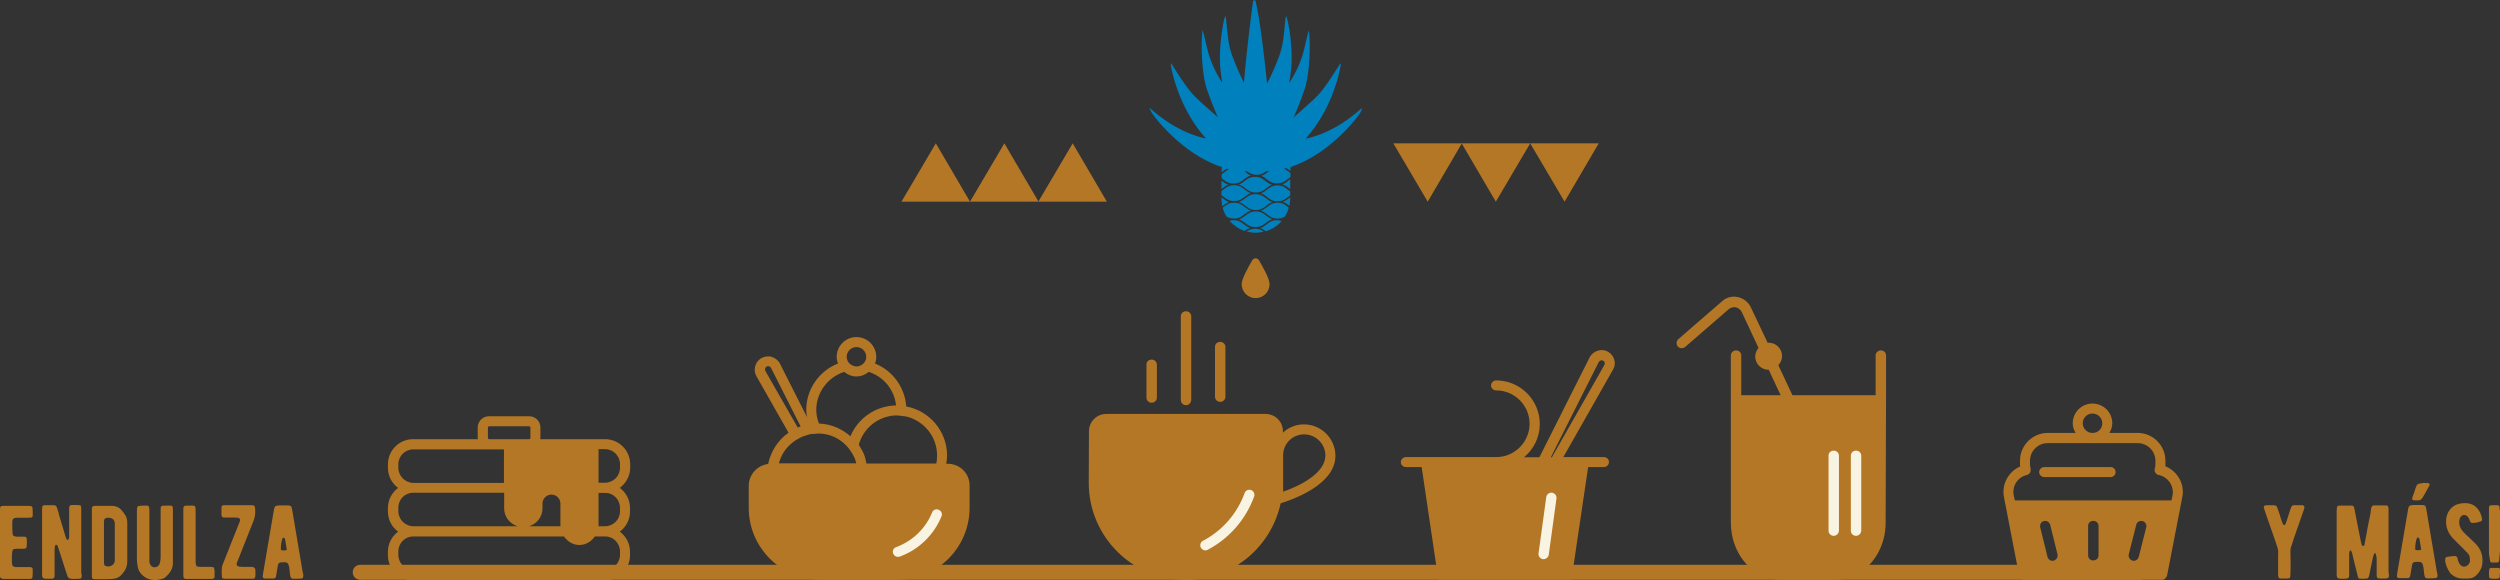 <svg xmlns="http://www.w3.org/2000/svg" xmlns:xlink="http://www.w3.org/1999/xlink" id="Capa_1" x="0px" y="0px" viewBox="0 0 1200 278.4" style="enable-background:new 0 0 1200 278.4;" xml:space="preserve"><rect x="0" y="0" width="1200" height="278.4" fill="#333333" stroke="none"/> <style type="text/css"> .st0{fill:#B47725;} .st1{fill:#0080BD;} .st2{fill:#B37725;} .st3{fill:#F9F3E2;} </style> <g> <g> <g> <path class="st0" d="M609.4,136.4c0,3.7-3,6.7-6.7,6.7s-6.7-3-6.7-6.7c0-2.5,3.1-8.1,5.1-11.5c0.7-1.2,2.5-1.2,3.2,0 C606.3,128.3,609.4,133.9,609.4,136.4z"></path> <g> <path class="st1" d="M652.5,52.9c-10.8,9.4-20.5,12.6-25.9,13.7c0.7-0.8,1.3-1.4,2-2.3c10.9-13.2,14.4-29.2,14.9-33 c0.1-0.5,0.1-0.8,0-0.9c-0.3-0.1-5.8,9.6-10.4,14.8c-1.9,2.1-6.9,6.6-12.2,11.2c2-4.4,3.7-8.9,5-12.6c3.2-8.9,3-23.8,2.5-28 c-0.1-0.7-0.1-1.1-0.2-1.1c-0.2,0-2.3,9.6-2.8,11.2c-1.9,6.1-4.3,10.5-6.6,14c0.4-2.5,0.8-5,1-7.4c0.9-9.8-1.4-22.6-2.3-24.4 c-0.8-1.8-0.6,8.1-2.4,15.3c-1.2,4.8-4.7,12.4-6.9,16.8c-1.4-13.8-3.5-31.3-5.4-39.1c0,0,0-1.1-0.7-1s-0.7,1-0.7,1 s-2.9,20.8-4.3,38.7c-2.2-4.5-5.5-11.8-6.7-16.5c-1.8-7.2-1.6-17.1-2.4-15.3c-0.8,1.8-3.1,14.7-2.3,24.4c0.2,2.4,0.6,4.9,1,7.4 c-2.3-3.5-4.7-8-6.6-14c-0.5-1.6-2.6-11.2-2.8-11.2c-0.2,0-0.2,0.5-0.2,1.1c-0.5,4.2-0.7,19.2,2.5,28c1.3,3.7,3,8.1,5,12.6 c-5.3-4.6-10.3-9-12.2-11.2c-4.6-5.2-10.1-14.8-10.4-14.8c0,0,0,0.3,0,0.9c0.5,3.8,4.1,19.8,14.9,33c0.7,0.8,1.3,1.5,2,2.3 c-5.4-1.1-15.1-4.3-25.9-13.7c-1.8-1.6-1.5-1.1-0.3,1.1c0.9,1.7,14.6,20.1,33.8,26.3c0,0.3-0.1,0.5-0.1,0.8v1.7 c0.3-0.2,0.6-0.5,0.9-0.7c0.5-0.4,1-0.7,1.5-1c0.4,0.1,0.8,0.2,1.1,0.2c-0.8,0.4-1.5,0.9-2.1,1.4c-0.5,0.4-0.9,0.7-1.4,1v1.9 c0.2,0.2,0.5,0.4,0.7,0.6c1.3,1,2.5,2,5,2s3.7-1,5-2c0.9-0.7,1.9-1.5,3.3-1.9c-1.1-0.4-1.9-1-2.6-1.6c-0.2-0.1-0.3-0.2-0.5-0.4 c0.4,0,0.9,0,1.3,0c1.2,0.9,2.4,1.7,4.6,1.7c2.2,0,3.4-0.8,4.6-1.7c0.5,0,1-0.1,1.5-0.1c-0.2,0.1-0.4,0.3-0.6,0.4 c-0.9,0.7-1.9,1.5-3.3,1.9c1.1,0.4,1.9,1,2.6,1.6c1.3,1,2.5,2,5,2s3.7-1,5-2c0.5-0.4,0.9-0.7,1.4-1v-1.9 c-0.2-0.2-0.5-0.4-0.7-0.6c-0.7-0.6-1.5-1.1-2.4-1.5c0.4-0.1,0.8-0.2,1.2-0.3c0.6,0.4,1.2,0.8,1.7,1.2c0.1,0.1,0.2,0.1,0.2,0.2 v-1.1c0-0.3-0.1-0.5-0.1-0.8c19.2-6.2,32.8-24.5,33.7-26.2C654,51.9,654.4,51.3,652.5,52.9z"></path> <path class="st1" d="M615.7,96.9c1.3,0.4,2.2,1.1,3.1,1.8c0,0,0.1,0.1,0.1,0.1c0.2-1.1,0.4-2.3,0.4-3.5v-0.6 c-0.2,0.2-0.4,0.3-0.6,0.5C617.8,95.8,616.9,96.5,615.7,96.9z"></path> <path class="st1" d="M615.5,88.5c1.3,0.4,2.3,1.1,3.2,1.8c0.2,0.2,0.4,0.3,0.6,0.4v-4.7c-0.3,0.2-0.6,0.5-0.9,0.7 C617.5,87.5,616.6,88.1,615.5,88.5z"></path> <path class="st1" d="M613.2,89c-2.5,0-3.7,1-5,2c-0.9,0.7-1.8,1.4-3,1.8c1.3,0.4,2.2,1.1,3,1.8c1.3,1,2.5,2,5,2c2.5,0,3.7-1,5-2 c0.4-0.3,0.7-0.6,1.1-0.8v-1.9c-0.4-0.3-0.7-0.5-1.1-0.8C616.9,90,615.7,89,613.2,89z"></path> <path class="st1" d="M589.7,105.3C589.8,105.3,589.8,105.3,589.7,105.3C589.8,105.2,589.7,105.2,589.7,105.3 C589.7,105.2,589.7,105.3,589.7,105.3z"></path> <path class="st1" d="M594.7,105.3c1.2,0.4,2.1,1.1,2.9,1.7c1.3,1,2.5,2,5,2c2.5,0,3.7-1,5-2c0.9-0.7,1.8-1.4,3.1-1.8 c-1.2-0.4-2.1-1.1-2.9-1.7c-1.3-1-2.5-2-5-2s-3.7,1-5,2C596.9,104.2,596,104.9,594.7,105.3z"></path> <path class="st1" d="M615.7,105.4c0.1-0.1,0.1-0.1,0.2-0.2c-0.1,0-0.2,0.1-0.4,0.1C615.6,105.3,615.7,105.4,615.7,105.4z"></path> <path class="st1" d="M598.4,111.1c1.4,0.4,2.8,0.6,4.3,0.6c1.4,0,2.6-0.2,3.9-0.5c-1-0.8-2.2-1.4-4.2-1.4 C600.6,109.8,599.5,110.4,598.4,111.1z"></path> <path class="st1" d="M597.3,102.9c0.9-0.7,1.8-1.4,3.1-1.8c-1.2-0.4-2.1-1.1-3-1.8c-1.3-1-2.5-2-5-2s-3.7,1-5,2 c-0.2,0.1-0.3,0.2-0.5,0.4c0.4,1.5,1,2.9,1.8,4.2c0.9,0.6,2,1,3.6,1C594.8,104.9,596,103.9,597.3,102.9z"></path> <path class="st1" d="M608,107.7c-0.9,0.7-1.8,1.4-3.1,1.8c1.1,0.4,1.9,0.9,2.7,1.5c3-0.9,5.6-2.6,7.6-4.9 c-0.6-0.2-1.3-0.4-2.2-0.4C610.5,105.7,609.3,106.6,608,107.7z"></path> <path class="st1" d="M597.1,107.7c-1.3-1-2.5-2-5-2c-0.7,0-1.3,0.1-1.9,0.3c1.9,2.2,4.4,3.9,7.2,4.9c0.7-0.6,1.5-1.1,2.6-1.4 C598.9,109,598,108.4,597.1,107.7z"></path> <path class="st1" d="M610.6,88.7c-1.3-0.4-2.3-1.1-3.2-1.8c-1.3-1-2.5-2-5-2s-3.7,1-5,2c-0.8,0.7-1.7,1.3-2.8,1.7 c1.3,0.4,2.3,1.1,3.2,1.8c1.3,1,2.5,2,5,2c2.5,0,3.7-1,5-2C608.6,89.7,609.4,89.1,610.6,88.7z"></path> <path class="st1" d="M586.5,86.8c-0.1-0.1-0.2-0.1-0.2-0.2v4.2c0.2-0.1,0.4-0.3,0.6-0.5c0.8-0.7,1.7-1.3,2.8-1.7 C588.4,88.3,587.4,87.6,586.5,86.8z"></path> <path class="st1" d="M610.8,97c-1.3-0.4-2.2-1.1-3.1-1.8c-1.3-1-2.5-2-5-2s-3.7,1-5,2c-0.9,0.7-1.8,1.3-3,1.8 c1.3,0.4,2.2,1.1,3.1,1.8c1.3,1,2.5,2,5,2s3.7-1,5-2C608.7,98,609.6,97.4,610.8,97z"></path> <path class="st1" d="M586.9,95.2c-0.2-0.2-0.4-0.3-0.6-0.4v0.6c0,1.2,0.2,2.4,0.4,3.6c0.1-0.1,0.2-0.1,0.2-0.2 c0.9-0.7,1.8-1.3,3-1.8C588.7,96.5,587.8,95.9,586.9,95.2z"></path> <path class="st1" d="M613.3,97.3c-2.5,0-3.7,1-5,2c-0.9,0.7-1.8,1.4-3.1,1.8c1.2,0.4,2.1,1.1,3,1.8c1.3,1,2.5,2,5,2 c1.6,0,2.7-0.4,3.6-1c0.8-1.3,1.4-2.7,1.8-4.2c-0.1-0.1-0.2-0.2-0.4-0.3C617,98.3,615.7,97.3,613.3,97.3z"></path> <path class="st1" d="M586.3,93.7c0.4,0.3,0.7,0.5,1.1,0.8c1.3,1,2.5,2,5,2c2.5,0,3.7-1,5-2c0.9-0.7,1.8-1.4,3-1.8 c-1.2-0.4-2.2-1.1-3-1.8c-1.3-1-2.5-2-5-2s-3.7,1-5,2c-0.4,0.3-0.7,0.6-1.1,0.8V93.7z"></path> </g> </g> <g> <g> <polygon class="st0" points="432.7,96.8 465.6,96.8 449.2,68.8 "></polygon> <polygon class="st0" points="465.6,96.8 498.5,96.8 482.1,68.8 "></polygon> <polygon class="st0" points="498.4,96.8 531.3,96.8 514.9,68.8 "></polygon> </g> </g> <g> <g> <polygon class="st0" points="767.4,68.8 734.5,68.8 751,96.8 "></polygon> <polygon class="st0" points="734.5,68.8 701.6,68.8 718,96.8 "></polygon> <polygon class="st0" points="701.7,68.8 668.8,68.8 685.3,96.8 "></polygon> </g> </g> </g> <g> <path class="st2" d="M1027.3,278.3H172.9c-2,0-3.6-1.6-3.6-3.6c0-2,1.6-3.6,3.6-3.6h854.4c2,0,3.6,1.6,3.6,3.6 C1030.9,276.7,1029.3,278.3,1027.3,278.3z"></path> <g> <g> <path class="st0" d="M15.7,274.7c0,0.9,0,1.6-0.1,2.1c0,0.5-0.2,0.9-0.6,1c-0.4,0.1-1,0.1-1.8,0.1H2.4c-0.5,0-0.9,0-1.2-0.1 c-0.3,0-0.6-0.2-0.8-0.3S0.1,277,0,276.7c0-0.3,0-1,0-2.2v-29.1c0-0.9,0-1.6,0.1-1.9c0.1-0.3,0.3-0.5,0.6-0.6 c0.3-0.1,0.9-0.1,1.8-0.1h10.8c1.1,0,1.8,0.1,2.1,0.4c0.2,0.2,0.3,1.1,0.3,2.5c0,0.8,0,1.4,0,1.7c0,0.5-0.2,0.9-0.6,1 c-0.4,0.1-1,0.1-2,0.1h-5c-0.8,0-1.4,0.2-1.7,0.5c-0.3,0.3-0.5,0.8-0.5,1.6l0,2.1c0,0.6,0,1.6,0.1,2.9c0,0.6,0.1,1.1,0.4,1.5 c0.2,0.2,0.5,0.3,0.9,0.4c0.4,0.1,0.9,0.1,1.6,0.1c1.3,0,2.2,0,2.5,0c0.6,0,1,0.1,1.2,0.3c0.2,0.2,0.3,0.6,0.3,1.2l0,1.3 c0,0.4,0,1.1-0.1,1.9c0,0.7-0.4,1-1.1,1.1c-0.5,0-1.6,0-3.4,0c-1,0-1.7,0.1-2,0.4c-0.3,0.3-0.5,0.9-0.5,2 c-0.1,0.9-0.1,1.7-0.1,2.3l0,1.9c0.1,0.8,0.2,1.4,0.5,1.7c0.3,0.3,0.9,0.5,1.7,0.5H13c0.2,0,0.6,0,1.1,0c0.5,0,0.9,0.1,1.2,0.2 c0.2,0.1,0.4,0.4,0.4,0.8C15.7,273.4,15.7,273.9,15.7,274.7z"></path> <path class="st0" d="M39.1,277.2c-0.2,0.4-0.4,0.6-0.9,0.6c-0.4,0-1.4,0.1-3.1,0.1c-1.5,0-2.4-0.4-2.7-1.3 c-0.1-0.3-0.2-0.6-0.2-0.8l-0.3-0.7l-3.7-11.5l-0.6-1.7c-0.2-0.3-0.4-0.4-0.6-0.4c-0.3,0-0.5,0.2-0.6,0.5 c-0.1,0.4-0.2,1.1-0.2,2.2v10.9c0,1,0,1.7-0.1,2c-0.1,0.3-0.3,0.5-0.6,0.6c-0.4,0.1-1,0.1-2.1,0.1h-1.8c-0.6-0.1-1-0.3-1.2-0.7 c-0.1-0.4-0.2-0.8-0.2-1.4c0-0.5,0-0.8,0-1v-29.3c0-1,0-1.8,0.1-2.2c0.1-0.4,0.4-0.6,0.9-0.7h4.8c0.6,0,1.1,0.4,1.3,1.1l0.6,1.9 c0.3,0.9,0.5,1.6,0.5,1.9c1.7,5.7,2.8,9.2,3.2,10.6l0.3,0.7c0.1,0.3,0.3,0.4,0.6,0.4c0.1,0,0.2,0,0.3-0.1 c0.1-0.1,0.2-0.2,0.2-0.4c0.1-0.3,0.2-0.6,0.2-0.9c0-0.3,0-0.5,0-0.9c0-3.5,0-6.3,0-8.3c0-2,0-3.2,0-3.6c0-0.9,0-1.5,0.1-1.8 c0.1-0.3,0.3-0.5,0.6-0.6c0.3-0.1,0.9-0.1,1.8-0.1c1.1,0,1.9,0,2.4,0.1c0.5,0,0.7,0.2,0.8,0.6c0.1,0.4,0.1,1,0.1,1.9v29.9 C39.3,276.1,39.3,276.8,39.1,277.2z"></path> <path class="st0" d="M60.4,247.7c0.4,0.9,0.7,2,0.7,3.2v18.4c0,1.8-0.4,3.3-1.3,4.7c-0.8,1.2-1.5,2-2.2,2.6 c-0.7,0.5-1.5,0.9-2.4,1.1c-0.9,0.2-2.1,0.3-3.7,0.3l-5.9,0h-0.2c-0.5,0-0.8-0.1-1-0.3c-0.2-0.2-0.3-0.5-0.3-0.8c0-0.3,0-1,0-2 v-29.2l0-1.8c0.1-0.5,0.2-0.8,0.6-0.9c0.3-0.1,0.7-0.2,1.3-0.2c3.4,0,5.5,0,6.3,0c0.8,0,1.2,0,1.3,0c1.8,0,3.4,0.6,4.6,1.9 C59.1,245.7,59.9,246.8,60.4,247.7z M55.1,251.2c-0.1-1.8-1.2-2.7-3.3-2.7c-0.7,0-1.2,0.2-1.5,0.5c-0.3,0.3-0.4,0.9-0.4,1.7 v18.4c0,0.8,0,1.4,0.1,1.8c0.1,0.4,0.3,0.7,0.8,0.8c0.3,0.1,0.7,0.2,1.1,0.2c0.8,0,1.6-0.3,2.2-0.8c0.6-0.5,1-1.2,1-2v-16.6 C55.1,251.8,55.1,251.3,55.1,251.2z"></path> <path class="st0" d="M79.2,277.2c-0.2,0.2-0.5,0.4-0.9,0.5c-1.4,0.5-2.7,0.7-4,0.7c-2.9,0-5.2-1.2-7-3.5c-0.5-0.7-0.8-1.4-1-2 c-0.4-1.7-0.6-3.1-0.6-4.3v-23.3c0-1.2,0.1-2,0.4-2.2c0.3-0.3,1.2-0.4,2.8-0.4c0.8,0,1.4,0,1.6,0c0.5,0,0.9,0.2,1,0.6 c0.1,0.4,0.2,0.8,0.2,1.4c0,0.5,0,0.9,0,1.2v21.5c0,0.9,0,1.6,0,2c0,0.8,0.3,1.5,0.8,2.1c0.5,0.6,1.2,0.9,2,0.8 c1-0.2,1.7-0.7,2.1-1.6c0.3-0.9,0.5-2,0.5-3.4v-22.1c0-0.9,0-1.5,0.1-1.8s0.3-0.5,0.6-0.6c0.3-0.1,0.9-0.1,1.8-0.1 c1.1,0,1.9,0,2.4,0c0.5,0,0.8,0.3,0.9,0.7s0.1,1.1,0.1,2.1v24.1C83.2,272.5,81.9,275,79.2,277.2z"></path> <path class="st0" d="M103,274.9c0,0.8,0,1.4,0,1.8c0,0.5-0.2,0.9-0.5,1c-0.3,0.1-0.6,0.2-1,0.2c-0.4,0-0.6,0-0.8,0H90.4 c-0.8,0-1.4,0-1.7-0.1c-0.3-0.1-0.5-0.3-0.6-0.6c-0.1-0.3-0.1-0.8-0.1-1.7v-30.3c0-0.9,0-1.5,0.1-1.8c0.1-0.3,0.3-0.5,0.6-0.6 c0.3-0.1,0.9-0.1,1.8-0.1c1.1,0,1.9,0,2.2,0c0.6,0,0.9,0.2,1,0.6c0.1,0.3,0.2,0.8,0.2,1.4c0,0.5,0,0.9,0,1.2v22.3l0,2 c0.1,0.6,0.2,1,0.3,1.3c0.1,0.3,0.4,0.4,0.8,0.5c0.4,0,1.1,0.1,2.1,0.1h1.9h2c0.8,0,1.3,0.1,1.5,0.2c0.2,0.1,0.3,0.5,0.4,1 C103,273.5,103,274.1,103,274.9z"></path> <path class="st0" d="M122.2,272.6c0.2,0.2,0.3,0.5,0.4,1c0,0.3,0,0.8,0,1.5c0,0.7,0,1.2,0,1.5c-0.1,0.4-0.2,0.7-0.4,0.9 c-0.2,0.2-0.4,0.3-0.7,0.3c-0.3,0-0.9,0-1.8,0h-10.9c-0.8,0-1.4,0-1.7-0.1c-0.3-0.1-0.5-0.3-0.6-0.8c0-0.5-0.1-1.3-0.1-2.2 c0-1.7,0.1-2.8,0.4-3.5l8.3-20.9c0.1-0.2,0.1-0.4,0.1-0.7c0-0.5-0.2-0.9-0.7-1c-0.5-0.1-1.1-0.2-2.1-0.2h-3.8 c-0.8,0-1.4,0-1.7-0.1c-0.3-0.1-0.5-0.4-0.6-1l0-1.8l0-1.8c0-0.6,0.2-1,0.6-1.1c0.4-0.1,1-0.1,1.9-0.1H120c0.8,0,1.4,0,1.7,0.1 c0.3,0.1,0.5,0.3,0.6,0.6c0.1,0.3,0.2,0.9,0.2,1.7c0.1,1.9-0.2,3.8-1,5.6c-0.1,0.3-0.7,1.8-1.8,4.5l-5.6,14.2 c0,0.1-0.1,0.3-0.3,0.7c-0.2,0.4-0.2,0.7-0.2,1c0,0.6,0.4,0.9,1.3,1.1c0.5,0.1,1.9,0.1,4.2,0.1h2.2 C121.6,272.3,122,272.4,122.2,272.6z"></path> <path class="st0" d="M145.6,276.3c0,0.6-0.1,1-0.4,1.2c-0.2,0.2-1.1,0.3-2.8,0.3h-1.6c-0.5,0-0.8-0.1-1-0.3 c-0.2-0.2-0.3-0.4-0.4-0.8c-0.1-0.3-0.2-1-0.3-2c-0.1-1.1-0.2-1.7-0.2-1.8c-0.1-0.7-0.2-1.4-0.5-2c-0.2-0.6-0.7-0.9-1.5-1 l-0.4,0c-1,0-1.6,0-2,0.1c-0.4,0.1-0.7,0.3-0.9,0.7c-0.2,0.3-0.3,1-0.4,1.8l-0.7,4.1c-0.1,0.7-0.5,1.1-1.3,1.1l-2.2,0l-1.8,0 c-0.7,0-1.1-0.4-1.1-1c0-0.2,0.1-0.8,0.2-1.6c0.8-4.8,1.8-10.3,2.8-16.4c1-6.1,1.8-10.8,2.4-14.1c0.1-0.8,0.4-1.4,0.7-1.6 c0.3-0.2,0.9-0.4,1.7-0.4h4.6c0.5,0.1,0.9,0.2,1.1,0.3c0.3,0.3,0.5,0.9,0.7,2.1l5,29.7C145.6,275.4,145.6,275.9,145.6,276.3z M137.5,262.9c-0.1-0.5-0.1-0.9-0.2-1.4c-0.1-0.5-0.2-0.9-0.2-1.2l-0.2-1.1c0-0.2-0.1-0.5-0.3-0.8c-0.1-0.2-0.3-0.3-0.5-0.3 c-0.2,0-0.4,0.1-0.5,0.3c-0.4,1.1-0.7,2.6-0.8,4.6c0,0.2,0,0.4,0,0.7c0,0.2,0.1,0.3,0.4,0.4c0.3,0.1,0.6,0.1,1,0.1 c0.4,0,0.7,0,1-0.1c0.3-0.1,0.4-0.2,0.5-0.3L137.5,262.9z"></path> </g> <g> <path class="st0" d="M1106,243c0.1,0.1,0.1,0.3,0.1,0.5c0,0.3-0.1,0.8-0.3,1.3c-0.3,0.9-1,3-2.2,6.3c-1.8,5.1-3.2,9.1-4,11.8 c-0.1,0.3-0.2,0.9-0.2,1.7c0,1.7,0.1,3.8,0.1,6.4c0,2,0,3.4-0.1,4c0,1,0,1.7-0.1,2c-0.1,0.3-0.3,0.5-0.6,0.6 c-0.3,0.1-1,0.1-2,0.1h-1.8c-0.5,0-0.8-0.1-1-0.3c-0.2-0.2-0.3-0.5-0.4-1c0-0.1,0-0.4,0-0.8c0-0.4,0-1.1,0-2v-7.5 c0.1-1.2,0-2.3-0.3-3.2c-0.6-1.9-1.3-4-2.2-6.5l-3.9-11.2l-0.5-1.7v-0.1c0-0.2,0.1-0.3,0.2-0.5c0.1-0.2,0.3-0.2,0.4-0.3 c0.9-0.1,1.7-0.1,2.5-0.1c0.8,0,1.6,0,2.4,0.1c0.5,0.1,0.8,0.5,1,1.1c0.3,0.9,0.7,2,1.2,3.4c0.2,1,0.6,2.1,1.1,3.4 c0.3,1,0.6,1.5,1,1.5c0.3,0,0.6-0.2,0.7-0.6l0.9-2.6c0.9-3,1.5-4.8,1.8-5.4c0.2-0.5,0.6-0.8,1.2-0.9c2.2,0,3.6,0,4.4,0 C1105.5,242.6,1105.8,242.8,1106,243z"></path> <path class="st0" d="M1146.6,276.9c-0.1,0.4-0.4,0.7-0.9,0.7c-0.4,0.1-1.1,0.1-2,0.1c-0.9,0-1.5,0-2-0.1c-0.4,0-0.7-0.2-0.8-0.6 c-0.1-0.4-0.1-1-0.1-1.9v-6.5c0-1.1-0.2-2.1-0.5-2.9c0-0.1-0.1-0.2-0.3-0.2c-0.1,0-0.2,0-0.3,0.2c-0.2,0.3-0.4,0.8-0.6,1.5 l-1.1,5.2l-0.8,3.9c-0.1,0.5-0.3,0.9-0.6,1.2c-0.3,0.2-1,0.3-2.1,0.3c-0.6,0-1,0-1.3,0c-0.5,0-0.9-0.1-1.1-0.3 c-0.2-0.2-0.3-0.5-0.4-1c-0.6-2.7-1.1-4.4-1.3-5.2c-0.4-1.9-0.8-3.3-1-4.1l-0.3-1.4c-0.1-0.4-0.3-0.8-0.5-1.3 c-0.1-0.2-0.2-0.3-0.3-0.3c-0.2,0-0.3,0.1-0.4,0.3c-0.2,0.3-0.3,0.9-0.3,1.8v8.5c0,1,0,1.7-0.1,2.1c-0.1,0.4-0.4,0.7-1,0.8 c-0.8,0.1-1.4,0.1-1.9,0.1c-0.4,0-1,0-1.9-0.1c-0.5-0.1-0.8-0.3-0.9-0.6c-0.1-0.3-0.2-0.8-0.2-1.3c0-0.5,0-0.8,0-1v-29.4 c0-1,0.1-1.7,0.2-2.1c0.1-0.4,0.4-0.6,1-0.6h6.1c0.6,0,0.9,0.3,1.1,1l0.7,3.5l2.6,13.2c0,0.2,0.2,0.6,0.4,1.3 c0.1,0.3,0.3,0.4,0.5,0.4c0.3,0,0.6-0.2,0.7-0.5c0.1-0.1,0.1-0.3,0.1-0.4l1.2-6.5l0.3-1.6c0.4-2.4,0.8-4,1-4.9 c0.2-1.3,0.4-2,0.4-2.2l0.1-1.1c0.1-0.9,0.3-1.5,0.5-1.8c0.2-0.3,0.6-0.5,1.1-0.5c0.8,0,1.8,0,3.1,0c1.2,0,2.1,0,2.6,0 c0.5,0,0.9,0.2,1,0.6c0.1,0.3,0.2,0.7,0.2,1.2s0,0.8,0,1v29.4C1146.8,275.8,1146.7,276.5,1146.6,276.9z"></path> <path class="st0" d="M1170,276.1c0,0.6-0.1,1-0.4,1.2c-0.2,0.2-1.1,0.3-2.8,0.3h-1.6c-0.5,0-0.8-0.1-1-0.3 c-0.2-0.2-0.3-0.4-0.4-0.8c-0.1-0.3-0.2-1-0.3-2c-0.1-1.1-0.2-1.7-0.2-1.8c-0.1-0.7-0.2-1.4-0.5-2c-0.2-0.6-0.7-0.9-1.5-1 l-0.4,0c-1,0-1.6,0-2,0.1c-0.4,0.1-0.7,0.3-0.9,0.7s-0.3,1-0.4,1.8l-0.7,4.1c-0.1,0.7-0.5,1.1-1.3,1.1l-2.2,0l-1.8,0 c-0.7,0-1.1-0.4-1.1-1c0-0.2,0.1-0.8,0.2-1.6c0.8-4.8,1.8-10.3,2.8-16.4c1-6.1,1.8-10.8,2.4-14.1c0.1-0.8,0.4-1.4,0.7-1.6 c0.3-0.2,0.9-0.4,1.7-0.4h4.6c0.5,0.1,0.9,0.2,1.1,0.3c0.3,0.3,0.5,0.9,0.7,2.1l5,29.7C1170,275.2,1170,275.7,1170,276.1z M1161.5,232.1c-0.3,0-0.6,0.1-0.9,0.3c-0.3,0.1-0.5,0.3-0.6,0.6c-0.1,0.2-0.3,0.7-0.6,1.5c-0.2,0.5-0.4,1.2-0.6,1.9 c-0.3,0.7-0.5,1.4-0.7,1.8l-0.3,1.2c0,0.2,0.1,0.4,0.2,0.5c0.1,0.1,0.3,0.2,0.6,0.2c0.5,0.1,0.9,0.1,1.4,0.1 c0.2,0,0.6,0,1.3-0.1c0.5-0.1,0.9-0.4,1.2-0.8c0.3-0.4,0.5-0.6,0.5-0.7l1.5-2.6c0.6-1.1,1-1.9,1.3-2.4c0.2-0.4,0.4-0.7,0.4-1 v-0.1c0-0.1-0.1-0.3-0.2-0.4c-0.1-0.1-0.3-0.2-0.4-0.2c-0.1,0-0.9-0.1-2.3-0.1C1162.5,232,1161.9,232,1161.5,232.1z M1162,262.8 c-0.1-0.5-0.1-0.9-0.2-1.4c-0.1-0.5-0.2-0.9-0.2-1.2l-0.2-1.1c0-0.2-0.1-0.5-0.3-0.8c-0.1-0.2-0.3-0.3-0.5-0.3 c-0.2,0-0.4,0.1-0.5,0.3c-0.4,1.1-0.7,2.6-0.8,4.6c0,0.2,0,0.4,0,0.7c0,0.2,0.1,0.3,0.4,0.4c0.3,0.1,0.6,0.1,1,0.1 c0.4,0,0.7,0,1-0.1c0.3-0.1,0.4-0.2,0.5-0.3L1162,262.8z"></path> <path class="st0" d="M1191.6,268.9c0,0.6-0.1,1.3-0.1,1.9c-0.2,1.6-0.9,3-2,4.4c-0.6,0.7-1.2,1.3-1.7,1.6 c-0.5,0.3-1,0.6-1.5,0.7c-0.5,0.1-1.2,0.2-2.2,0.2c-0.5,0-0.9,0-1.3,0c-1.9,0.1-3.5-0.3-5-1.2c-0.9-0.6-1.5-1.1-1.9-1.7 c-1.2-1.8-1.9-3.6-2.2-5.3c0-0.2,0-0.5,0-0.9c0-0.8,0.3-1.2,0.9-1.3c1.8-0.3,2.9-0.4,3.4-0.4c0.5,0,0.9,0,1.1,0.2 c0.2,0.2,0.4,0.5,0.6,1.1c0,0.1,0,0.2,0,0.2c0,0.1,0.1,0.2,0.1,0.4c0.1,0.5,0.3,1,0.5,1.4c0.7,1.2,1.5,1.8,2.4,1.8 c0.7,0,1.4-0.3,2-0.9c0.6-0.6,0.9-1.3,0.9-2.1c0-1.1-0.1-2-0.5-2.6c-0.3-0.6-1-1.4-2-2.3l-1.2-1.2l-4.5-4.5 c-2.2-2.4-3.3-5.1-3.3-8.1c0-2.1,0.6-4,1.7-5.5c1.1-1.5,2.6-2.5,4.3-2.9c1-0.3,2-0.4,3.1-0.4c2.4,0,4.3,0.8,5.7,2.3 c1.4,1.5,2.2,3.3,2.5,5.4v0.2c0,0.4-0.2,0.7-0.7,0.9c-1.4,0.5-2.7,0.7-3.9,0.7c-0.6,0-1-0.3-1.2-0.8l-0.5-1.3 c-0.3-0.6-0.6-1-1-1.3c-0.4-0.3-0.8-0.4-1.3-0.4c-0.6,0-1.1,0.2-1.5,0.7c-0.4,0.4-0.7,1-0.8,1.8c0,0.2-0.1,0.5-0.1,0.9 c0,1.6,0.6,3.2,1.9,4.6c0.4,0.5,1.4,1.5,3.1,3c1.7,1.6,2.7,2.6,3,2.9C1190.5,263.3,1191.6,266,1191.6,268.9z"></path> <path class="st0" d="M1200,244.8v19.7l-0.4,4.5c-0.1,0.7-0.4,1-1,1l-1.2,0l-1.4,0c-0.6-0.1-0.8-0.4-0.8-0.9l-0.3-2 c-0.2-0.9-0.2-1.6-0.2-2.1v-7.8v-12.7c0-0.7,0-1.1,0.1-1.4s0.3-0.4,0.5-0.5c0.3-0.1,0.7-0.1,1.5-0.1h1.9c0.4,0,0.7,0.1,0.8,0.3 c0.2,0.2,0.3,0.5,0.3,0.9V244.8z M1200,275.2c0-0.3,0-0.7,0-1.2c0-0.5,0-0.9-0.1-1.1c-0.1-0.2-0.3-0.3-0.8-0.3 c-0.4,0-0.9,0-1.6,0c-0.7,0-1.3,0-1.7,0c-0.6,0-0.9,0.3-1,0.8c0,0.3-0.1,0.9-0.1,1.6c0,0.8,0,1.5,0.1,1.9c0,0.5,0.2,0.7,0.8,0.8 c0.7,0.1,1.3,0.1,1.7,0.1c0.4,0,1,0,1.7-0.1c0.4,0,0.6-0.1,0.7-0.3c0.1-0.2,0.2-0.5,0.2-0.9V275.2z"></path> </g> <g> <g> <path class="st0" d="M871.9,214.2l-18.3-38.9c1.1-1.2,1.8-2.7,1.8-4.4c0-3.5-2.9-6.4-6.4-6.4c-0.2,0-0.3,0.1-0.5,0.1l-8.1-17.1 c-1.2-2.5-3.5-4.3-6.2-4.9c-2.7-0.6-5.5,0.1-7.6,2l-21,18.2c-1,0.9-1.1,2.4-0.3,3.5c0.9,1,2.4,1.1,3.5,0.3l21-18.2 c1-0.8,2.2-1.1,3.4-0.9c1.2,0.3,2.2,1.1,2.8,2.2l8.1,17.3c-0.9,1.1-1.6,2.5-1.6,4.1c0,3.5,2.9,6.4,6.4,6.4c0,0,0.1,0,0.1,0 l18.3,39.1c0.4,0.9,1.3,1.4,2.2,1.4c0.4,0,0.7-0.1,1-0.2C871.9,216.9,872.4,215.5,871.9,214.2z"></path> <path class="st0" d="M905.3,189.7v-19.1c0-1.4-1.1-2.4-2.5-2.4s-2.5,1.1-2.5,2.4v19.1h-64.5v-19.1c0-1.4-1.1-2.4-2.5-2.4 s-2.5,1.1-2.5,2.4v19.1v61.2c0,1.9,0.2,3.7,0.5,5.5c2.2,12.5,11.9,21.9,23.5,21.9h26.3c8.3,0,15.6-4.8,19.9-12.1 c2.6-4.4,4.1-9.6,4.1-15.3L905.3,189.7L905.3,189.7z"></path> <g> <path class="st3" d="M890.9,257.2c-1.4,0-2.5-1.1-2.5-2.4v-36.1c0-1.4,1.1-2.4,2.5-2.4s2.5,1.1,2.5,2.4v36.1 C893.3,256.1,892.2,257.2,890.9,257.2z"></path> </g> <g> <path class="st3" d="M880.2,257.2c-1.4,0-2.5-1.1-2.5-2.4v-36.1c0-1.4,1.1-2.4,2.5-2.4s2.5,1.1,2.5,2.4v36.1 C882.6,256.1,881.5,257.2,880.2,257.2z"></path> </g> </g> <g> <path class="st0" d="M302.5,224.5v-1.6c0-6.7-5.4-12.1-12.1-12.1h-3.1v0h-28c0-0.2,0.1-0.4,0.1-0.6v-5c0-3-2.4-5.4-5.4-5.4 h-19.3c-3,0-5.4,2.4-5.4,5.4v5c0,0.2,0.1,0.4,0.1,0.6h-31.1c-6.7,0-12.1,5.4-12.1,12.1v1.6c0,4,1.9,7.5,4.9,9.7 c-3,2.2-4.9,5.7-4.9,9.7v1.6c0,4,1.9,7.5,4.9,9.7c-3,2.2-4.9,5.7-4.9,9.7v1.6c0,6.7,5.4,12.1,12.1,12.1h92 c6.7,0,12.1-5.4,12.1-12.1v-1.6c0-4-1.9-7.5-4.9-9.7c3-2.2,4.9-5.7,4.9-9.7v-1.6c0-4-1.9-7.5-4.9-9.7 C300.5,231.9,302.5,228.4,302.5,224.5z M234.2,205.2c0-0.3,0.3-0.6,0.6-0.6H254c0.3,0,0.6,0.3,0.6,0.6v5c0,0.3-0.3,0.6-0.6,0.6 h-12v0h-7.2c-0.3,0-0.6-0.3-0.6-0.6V205.2z M191.2,224.5v-1.6c0-4,3.2-7.2,7.2-7.2h36.3h7.2v16.1h-43.6 C194.4,231.7,191.2,228.4,191.2,224.5z M191.2,245.3v-1.6c0-4,3.2-7.2,7.2-7.2H242v7.5c0,4.1,2.7,7.4,6.4,8.6h-49.9 C194.4,252.6,191.2,249.3,191.2,245.3z M269,252.6H254c3.7-1.2,6.4-4.5,6.4-8.6v-2.3c0-2.4,2-4.3,4.3-4.3s4.3,1.9,4.3,4.3v10.7 C269,252.4,269,252.5,269,252.6z M297.6,264.7v1.6c0,4-3.2,7.2-7.2,7.2h-92c-4,0-7.2-3.2-7.2-7.2v-1.6c0-4,3.2-7.2,7.2-7.2 h72.3c1.7,2.4,4.3,4.1,7.4,4.1c3.1,0,5.8-1.7,7.4-4.1h4.8C294.4,257.4,297.6,260.7,297.6,264.7z M297.6,243.8v1.6 c0,4-3.2,7.2-7.2,7.2h-3.1c0-0.1,0-0.2,0-0.2v-15.8h3.1C294.4,236.5,297.6,239.8,297.6,243.8z M297.6,224.5 c0,4-3.2,7.2-7.2,7.2h-3.1v-16.1h3.1c4,0,7.2,3.2,7.2,7.2V224.5z"></path> </g> <g> <path class="st0" d="M1039.4,277.7c-0.4,0.4-1,0.6-1.5,0.6C1038.5,278.3,1039,278.1,1039.4,277.7z"></path> <path class="st0" d="M1039.7,277.3c-0.1,0.1-0.1,0.3-0.3,0.4C1039.5,277.6,1039.6,277.4,1039.7,277.3z"></path> <path class="st0" d="M972.4,278.3l65.5,0L972.4,278.3C972.3,278.3,972.4,278.3,972.4,278.3z"></path> <g> <path class="st0" d="M1039.4,223.8c0-0.3,0-0.7,0-1v-1.7c0-7.3-6-13.3-13.3-13.3h-13.6c0.8-1.4,1.4-2.9,1.4-4.6 c0-5.3-4.3-9.5-9.5-9.5c-5.3,0-9.5,4.3-9.5,9.5c0,1.7,0.6,3.3,1.4,4.6h-13.4c-7.3,0-13.3,6-13.3,13.3v1.7c0,0.4,0,0.8,0.1,1.1 c-5.6,2.4-9,8.5-7.8,14.7l7.3,37.7c0.2,1.1,1.2,2,2.4,2h0.7h65.5c0.6,0,1.1-0.2,1.5-0.6c0.1-0.1,0.2-0.3,0.3-0.4 c0.2-0.3,0.5-0.6,0.6-1l7.3-37.7C1048.8,232.4,1045.2,226.2,1039.4,223.8z M981.1,250.1c1.3-0.3,2.6,0.5,3,1.8l3.5,14.2 c0.3,1.3-0.5,2.6-1.8,3c-0.2,0.1-0.4,0.1-0.6,0.1c-1.1,0-2.1-0.7-2.4-1.9l-3.5-14.2C979,251.7,979.8,250.4,981.1,250.1z M1002.3,266.6v-14.2c0-1.4,1.1-2.4,2.5-2.4c1.4,0,2.5,1.1,2.5,2.4v14.2c0,1.4-1.1,2.4-2.5,2.4 C1003.4,269.1,1002.3,268,1002.3,266.6z M1021.8,266.1l3.6-14.2c0.3-1.3,1.6-2.1,3-1.8c1.3,0.3,2.1,1.7,1.8,3l-3.6,14.2 c-0.3,1.1-1.3,1.9-2.4,1.9c-0.2,0-0.4,0-0.6-0.1C1022.3,268.7,1021.5,267.4,1021.8,266.1z M967.1,240.1l-0.5-2.3 c-0.9-4.5,1.9-8.8,6.3-9.8c0.6-0.2,1.2-0.6,1.5-1.1c0.3-0.6,0.4-1.2,0.3-1.9c-0.2-0.8-0.3-1.5-0.3-2.1v-1.7 c0-4.7,3.8-8.5,8.5-8.5h21.3c0.1,0,0.2,0.1,0.2,0.1c0.1,0,0.2,0,0.2-0.1h21.5c4.7,0,8.5,3.8,8.5,8.5v1.7 c0,0.6-0.1,1.3-0.3,2.1c-0.2,0.6-0.1,1.3,0.3,1.9c0.4,0.6,0.9,1,1.6,1.1c4.5,0.9,7.5,5.4,6.6,9.9l-0.5,2.3H967.1z M999.7,203.2c0-2.6,2.1-4.7,4.7-4.7c2.6,0,4.7,2.1,4.7,4.7c0,2.5-2,4.6-4.5,4.6h-0.3C1001.8,207.8,999.7,205.7,999.7,203.2z"></path> <path class="st0" d="M1013.1,224.2h-31.9c-1.3,0-2.4,1.1-2.4,2.4c0,1.3,1.1,2.4,2.4,2.4h31.9c1.3,0,2.4-1.1,2.4-2.4 C1015.5,225.2,1014.4,224.2,1013.1,224.2z"></path> </g> </g> <g> <path class="st0" d="M772.1,169c-1.5-1-3.4-1.2-5.1-0.7c-1.7,0.5-3.2,1.7-4,3.3l-24.1,47.9h-7.4c4.6-3.8,7.6-9.5,7.6-16 c0-11.5-9.4-20.9-20.9-20.9c-1.4,0-2.5,1.1-2.5,2.4s1.1,2.4,2.5,2.4c8.8,0,16,7.2,16,16c0,8.8-7.2,16-16,16h-36.5h-5.8h-1 c-1.4,0-2.5,1.1-2.5,2.4c0,1.4,1.1,2.4,2.5,2.4h1h6.5l8,54h63.9l8-54h7.5c1.4,0,2.5-1.1,2.5-2.4c0-1.4-1.1-2.4-2.5-2.4h-6.8 h-12.6l23.8-41.9C776,174.6,775,170.8,772.1,169z M770.1,175.2l-25.2,44.3h-0.5l23-45.7c0.3-0.5,0.7-0.7,1-0.8 c0.3-0.1,0.7-0.1,1.2,0.2C770.3,173.5,770.5,174.4,770.1,175.2z"></path> <g> <path class="st3" d="M740.9,268.4c-0.1,0-0.2,0-0.3,0c-1.3-0.2-2.3-1.4-2.1-2.8l3.7-27c0.2-1.3,1.4-2.3,2.8-2.1 c1.3,0.2,2.3,1.4,2.1,2.8l-3.7,27C743.2,267.5,742.1,268.4,740.9,268.4z"></path> </g> </g> <g> <path class="st0" d="M641,218.8c0-8.3-6.8-15.1-15.1-15.1c-3.9,0-7.5,1.5-10.1,4V207c0-4.6-3.7-8.3-8.3-8.3H531 c-4.6,0-8.3,3.7-8.3,8.3l-0.1,24.8c0,25.7,20.9,46.6,46.6,46.6c22.3,0,41-15.8,45.5-36.8C619.1,240.2,641,233.1,641,218.8z M615.9,236l0-17.4c0-5.6,4.4-10.1,10.1-10.1c5.6,0,10.2,4.6,10.2,10.2C636.1,227.3,623.5,233.4,615.9,236z"></path> <g> <path class="st3" d="M578.6,264.2c-0.9,0-1.7-0.5-2.2-1.3c-0.6-1.2-0.2-2.7,1-3.3c9.3-4.9,16.4-13,20-22.9 c0.4-1.3,1.9-1.9,3.1-1.5c1.3,0.5,1.9,1.9,1.5,3.1c-4,11-11.9,20.1-22.3,25.6C579.3,264.1,579,264.2,578.6,264.2z"></path> </g> <g> <g> <path class="st0" d="M552.8,193.3c-1.4,0-2.5-1.1-2.5-2.4V175c0-1.4,1.1-2.4,2.5-2.4s2.5,1.1,2.5,2.4v15.9 C555.3,192.2,554.2,193.3,552.8,193.3z"></path> </g> <g> <path class="st0" d="M585.7,192.9c-1.4,0-2.5-1.1-2.5-2.4v-24c0-1.4,1.1-2.4,2.5-2.4s2.5,1.1,2.5,2.4v24 C588.2,191.8,587.1,192.9,585.7,192.9z"></path> </g> <g> <path class="st0" d="M569.3,194.5c-1.4,0-2.5-1.1-2.5-2.4v-40.3c0-1.4,1.1-2.4,2.5-2.4s2.5,1.1,2.5,2.4V192 C571.7,193.4,570.6,194.5,569.3,194.5z"></path> </g> </g> </g> <g> <path class="st0" d="M454.9,222.6h-0.7c0.2-1.3,0.4-2.6,0.4-3.9c0-11.7-8.4-21.5-19.6-23.6c-0.7-9.4-6.7-17.3-15-20.6 c0.4-1,0.6-2,0.6-3.2c0-5.3-4.3-9.5-9.5-9.5c-5.3,0-9.5,4.3-9.5,9.5c0,1.1,0.3,2.2,0.6,3.2c-8.9,3.5-15.2,12.2-15.2,22.3 c0,1.2,0.2,2.4,0.4,3.5l-13-25.7c-0.8-1.6-2.3-2.8-4-3.3c-1.7-0.5-3.6-0.2-5.1,0.7c-2.9,1.8-3.9,5.6-2.2,8.6l15.4,27.1 c-5,3.5-8.5,8.9-9.8,15c-5.2,0.7-9.3,5.1-9.3,10.5v10.6c0,19,15.5,34.5,34.5,34.5h37c19,0,34.5-15.5,34.5-34.5v-10.6 C465.5,227.3,460.8,222.6,454.9,222.6z M432.5,199.6c0.8,0.1,1.6,0.2,2.4,0.3c8.5,2,14.9,9.6,14.9,18.7c0,1.3-0.1,2.7-0.4,3.9 h-33.5c-0.2-0.7-0.3-1.5-0.5-2.2c-0.2-0.8-0.4-1.6-0.7-2.3c-0.3-0.8-0.8-1.5-1.2-2.3c-0.4-0.7-0.8-1.5-1.3-2.2 c2.2-8,9.4-13.9,18-14.1c0.1,0,0.3,0,0.4,0C431.2,199.4,431.8,199.6,432.5,199.6z M411.1,166.6c2.6,0,4.7,2.1,4.7,4.7 c0,0.7-0.1,1.3-0.4,1.8c-0.4,1-1.2,1.7-2.1,2.2c-0.7,0.4-1.4,0.6-2.2,0.6c-0.8,0-1.5-0.3-2.2-0.6c-0.9-0.5-1.7-1.2-2.1-2.2 c-0.2-0.6-0.4-1.2-0.4-1.8C406.4,168.7,408.5,166.6,411.1,166.6z M405.2,178.5c1.6,1.3,3.6,2.2,5.9,2.2c2.3,0,4.3-0.9,5.9-2.2 c7.1,2.3,12.3,8.5,13.1,16.1c-9.9,0.2-18.3,6.2-21.9,14.8c-4.1-3.6-9.3-5.9-15.1-6.1c-0.8-2.1-1.3-4.3-1.3-6.7 C391.9,188.2,397.5,181,405.2,178.5z M367.4,178.1c-0.4-0.7-0.2-1.6,0.5-2.1c0.5-0.3,1-0.3,1.2-0.2c0.2,0.1,0.7,0.3,1,0.8 l14.2,28.1c-0.5,0.2-1,0.3-1.4,0.5L367.4,178.1z M381.1,211.9c0.7-0.5,1.3-0.9,2.1-1.3c0.7-0.4,1.4-0.8,2.2-1.1 c0.4-0.2,0.8-0.2,1.2-0.4c0.8-0.3,1.6-0.5,2.4-0.7c0.4-0.1,0.9-0.1,1.3-0.1c0.4,0,0.8-0.1,1.3-0.1c0.3,0,0.6-0.1,1-0.1 c0.1,0,0.3,0,0.4,0c1.1,0,2.2,0.1,3.2,0.3c4.3,0.8,8,3.1,10.8,6.3c0.2,0.3,0.4,0.5,0.6,0.8c0.5,0.7,1,1.4,1.5,2.2 c0.1,0.1,0.1,0.3,0.2,0.4c0.5,0.8,0.9,1.7,1.2,2.5c0.2,0.6,0.4,1.2,0.5,1.8h-37.1C374.9,218.2,377.5,214.5,381.1,211.9z"></path> <g> <path class="st3" d="M431,267.3c-1,0-1.9-0.6-2.3-1.6c-0.5-1.3,0.2-2.7,1.5-3.1c7.8-2.9,14.1-8.9,17.2-16.6 c0.5-1.3,1.9-1.9,3.2-1.3c1.2,0.5,1.9,1.9,1.3,3.2c-3.7,9-11,16-20.1,19.3C431.6,267.2,431.3,267.3,431,267.3z"></path> </g> </g> </g> </g> </g> </g> </svg>